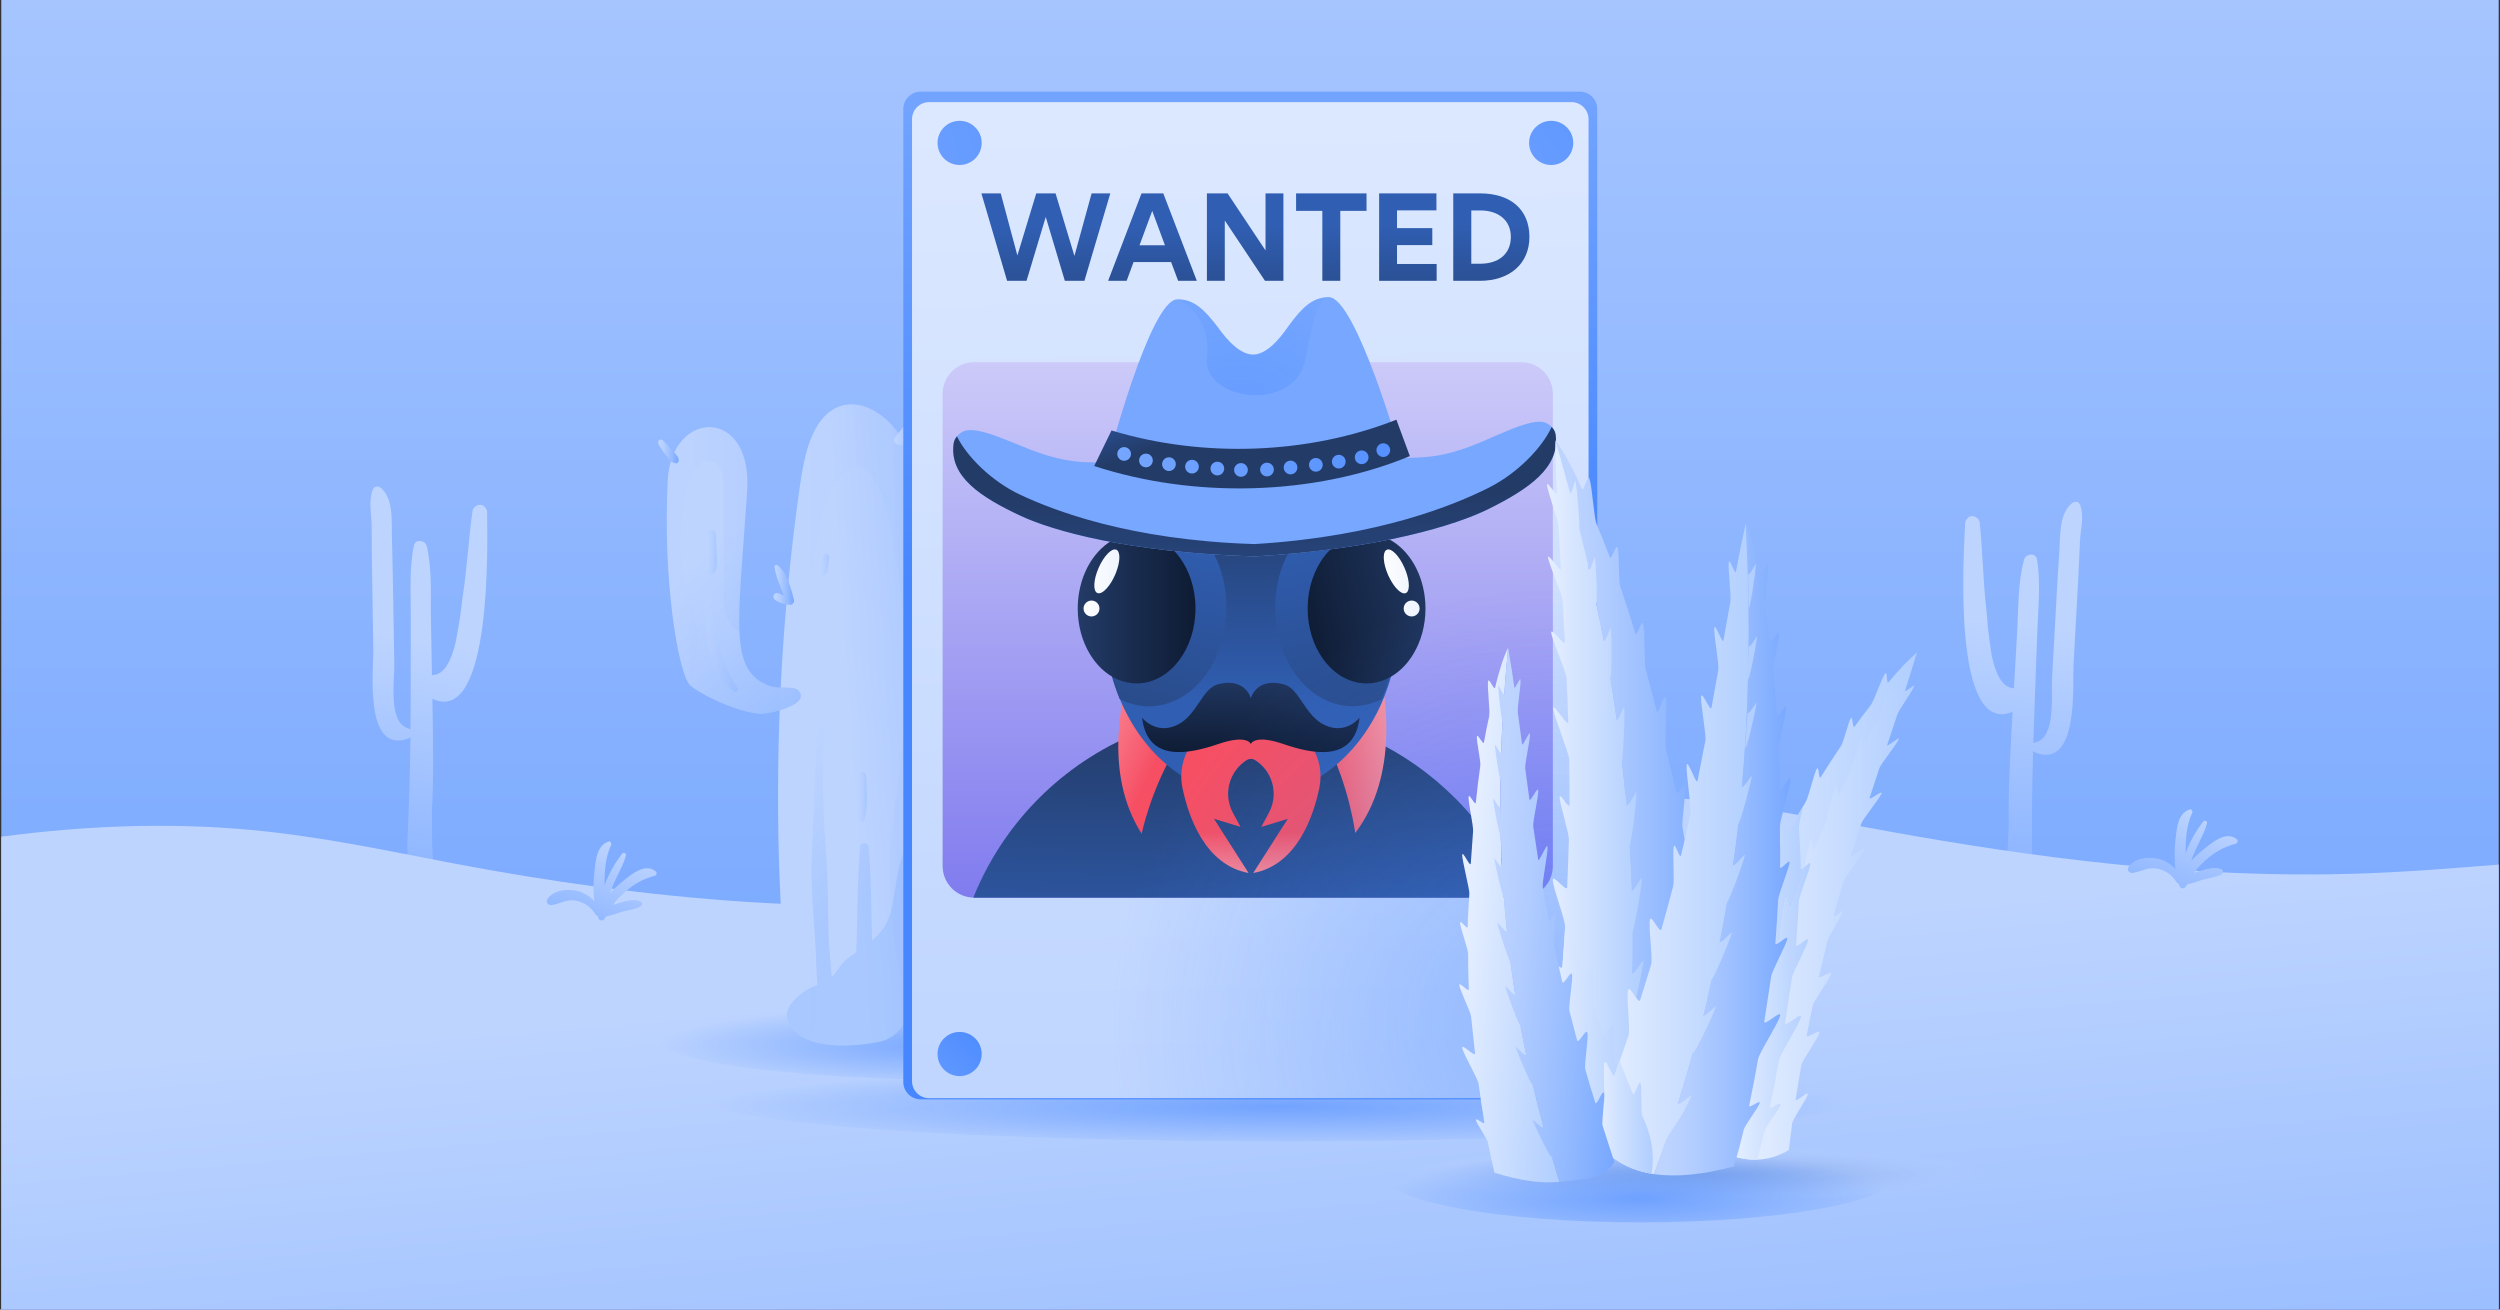 <svg enable-background="new 0 0 945 495" viewBox="0 0 945 495" xmlns="http://www.w3.org/2000/svg" xmlns:xlink="http://www.w3.org/1999/xlink"><rect x="0" y="0" width="945" height="495" fill="#333333" stroke="none"/><linearGradient id="lg1"><stop offset="0" stop-color="#bdd4ff"/><stop offset="1" stop-color="#77a7ff"/></linearGradient><linearGradient id="SVGID_1_" gradientUnits="userSpaceOnUse" x1="472.5" x2="472.5" xlink:href="#lg1" y1="-199.381" y2="401.919"/><linearGradient id="SVGID_00000116200209526568872590000001692000182366128515_" gradientUnits="userSpaceOnUse" x1="762.822" x2="749.269" xlink:href="#lg1" y1="235.413" y2="367.554"/><linearGradient id="SVGID_00000070096698787204687840000007836179616910603445_" gradientUnits="userSpaceOnUse" x1="156.653" x2="136.324" xlink:href="#lg1" y1="241.292" y2="368.351"/><linearGradient id="SVGID_00000151535812262992225520000006646097421936400520_" gradientUnits="userSpaceOnUse" x1="468.378" x2="499.495" xlink:href="#lg1" y1="363.426" y2="721.887"/><linearGradient id="lg2"><stop offset="0" stop-color="#4687ff"/><stop offset="1" stop-color="#4687ff" stop-opacity="0"/></linearGradient><radialGradient id="XMLID_00000091719613126185646440000005152850332127116422_" cx="116.259" cy="33686.848" gradientTransform="matrix(.622 0 0 .08 295.381 -2299.728)" gradientUnits="userSpaceOnUse" r="191.177" xlink:href="#lg2"/><linearGradient id="lg3"><stop offset=".091" stop-color="#bdd4ff"/><stop offset=".311" stop-color="#b1ccff"/><stop offset=".705" stop-color="#92b9ff"/><stop offset="1" stop-color="#77a7ff"/></linearGradient><linearGradient id="SVGID_00000039841444472163968280000003491384415953024185_" gradientUnits="userSpaceOnUse" x1="311.067" x2="413.244" xlink:href="#lg3" y1="274.683" y2="268.019"/><linearGradient id="SVGID_00000127026776519896987440000013640406756347638697_" gradientUnits="userSpaceOnUse" x1="345.423" x2="398.795" xlink:href="#lg3" y1="228.578" y2="228.578"/><linearGradient id="SVGID_00000038407189285670457000000010998798515333869455_" gradientUnits="userSpaceOnUse" x1="258.652" x2="343.06" xlink:href="#lg3" y1="199.294" y2="305.026"/><linearGradient id="SVGID_00000183927493958394439950000004000161837005213336_" gradientUnits="userSpaceOnUse" x1="294.104" x2="348.274" xlink:href="#lg3" y1="272.942" y2="272.942"/><linearGradient id="SVGID_00000000939262663298136440000001888850535742638992_" gradientUnits="userSpaceOnUse" x1="347.781" x2="398.795" xlink:href="#lg3" y1="223.727" y2="223.727"/><linearGradient id="SVGID_00000171713098172505544920000001984630120132439959_" gradientUnits="userSpaceOnUse" x1="252.045" x2="282.527" xlink:href="#lg3" y1="209.891" y2="209.891"/><linearGradient id="SVGID_00000125576760821150815370000007455270040784735677_" gradientUnits="userSpaceOnUse" x1="392.626" x2="407.368" xlink:href="#lg3" y1="201.051" y2="201.051"/><linearGradient id="SVGID_00000036213100657518703030000001552790052948762285_" gradientUnits="userSpaceOnUse" x1="248.748" x2="256.56" xlink:href="#lg3" y1="170.651" y2="170.651"/><linearGradient id="SVGID_00000026881456701039393240000005681412155564694152_" gradientUnits="userSpaceOnUse" x1="292.339" x2="300.164" xlink:href="#lg3" y1="221.069" y2="221.069"/><linearGradient id="SVGID_00000030458961632785322000000012374046249093919901_" gradientUnits="userSpaceOnUse" x1="337.925" x2="350.199" xlink:href="#lg3" y1="164.752" y2="164.752"/><linearGradient id="SVGID_00000102528580336519679120000000768471226701253303_" gradientUnits="userSpaceOnUse" x1="280.351" x2="321.223" xlink:href="#lg1" y1="295.6" y2="342.691"/><linearGradient id="SVGID_00000039844530735155607870000002100550872299815355_" gradientUnits="userSpaceOnUse" x1="266.999" x2="271.025" xlink:href="#lg3" y1="208.648" y2="208.648"/><linearGradient id="SVGID_00000080886840598944491850000013335143562512245147_" gradientUnits="userSpaceOnUse" x1="266.574" x2="278.916" xlink:href="#lg3" y1="242.92" y2="242.92"/><linearGradient id="SVGID_00000120537869860476188810000008737068491705022370_" gradientUnits="userSpaceOnUse" x1="354.951" x2="362.738" xlink:href="#lg3" y1="248.069" y2="248.069"/><linearGradient id="SVGID_00000149374056411635135850000014625152733675061915_" gradientUnits="userSpaceOnUse" x1="366.331" x2="389.64" xlink:href="#lg3" y1="230.344" y2="230.344"/><linearGradient id="SVGID_00000164471941290620528460000013365194542071935899_" gradientUnits="userSpaceOnUse" x1="309.837" x2="313.491" xlink:href="#lg3" y1="213.417" y2="213.417"/><linearGradient id="SVGID_00000123417617282355860300000000490356308938014364_" gradientUnits="userSpaceOnUse" x1="323.797" x2="327.711" xlink:href="#lg3" y1="301.194" y2="301.194"/><radialGradient id="XMLID_00000067919447015109212460000008212536290576162688_" cx="490.138" cy="34293.254" gradientTransform="matrix(.849 0 0 .08 225.717 -2299.728)" gradientUnits="userSpaceOnUse" r="191.177"><stop offset="0" stop-color="#305eb2" stop-opacity=".3"/><stop offset=".102" stop-color="#3461b3" stop-opacity=".255"/><stop offset=".198" stop-color="#3f6ab8" stop-opacity=".213"/><stop offset=".291" stop-color="#5279bf" stop-opacity=".172"/><stop offset=".383" stop-color="#6d8dc9" stop-opacity=".132"/><stop offset=".474" stop-color="#8fa8d5" stop-opacity=".092"/><stop offset=".564" stop-color="#b9c9e5" stop-opacity=".053"/><stop offset=".652" stop-color="#ebeff7" stop-opacity=".015"/><stop offset=".685" stop-color="#ffffff" stop-opacity="0"/></radialGradient><radialGradient id="XMLID_00000178919657040141113380000009642633813819905704_" cx="25.084" cy="33975.781" gradientTransform="matrix(1.123 0 0 .08 455.515 -2299.728)" gradientUnits="userSpaceOnUse" r="191.177"><stop offset="0" stop-color="#4687ff"/><stop offset=".999" stop-color="#4687ff" stop-opacity="0"/></radialGradient><linearGradient id="lg4"><stop offset="0" stop-color="#77a7ff"/><stop offset="1" stop-color="#4687ff"/></linearGradient><linearGradient id="SVGID_00000115491037016932218500000000823624846859242887_" gradientUnits="userSpaceOnUse" x1="470.558" x2="472.539" xlink:href="#lg4" y1="13.832" y2="218.43"/><linearGradient id="SVGID_00000103983312614785474290000017347557583029671056_" gradientUnits="userSpaceOnUse" x1="467.986" x2="475.094" y1="-174.901" y2="443.496"><stop offset="0" stop-color="#edf3ff"/><stop offset="1" stop-color="#bdd4ff"/></linearGradient><linearGradient id="SVGID_00000149366652036671821050000010234084461041113238_" gradientUnits="userSpaceOnUse" x1="471.644" x2="471.644" y1="89.994" y2="343.897"><stop offset="0" stop-color="#dddcfb"/><stop offset="1" stop-color="#7f7aee"/></linearGradient><linearGradient id="lg5"><stop offset="0" stop-color="#305eb2"/><stop offset="1" stop-color="#233b67"/></linearGradient><linearGradient id="SVGID_00000145055328152527530720000015230408611683397794_" gradientUnits="userSpaceOnUse" x1="395.402" x2="395.764" xlink:href="#lg5" y1="85.826" y2="141.534"/><linearGradient id="SVGID_00000171686838781598277780000005900703962039733919_" gradientUnits="userSpaceOnUse" x1="435.495" x2="435.857" xlink:href="#lg5" y1="85.566" y2="141.274"/><linearGradient id="SVGID_00000041289593942477340060000001841217888375012025_" gradientUnits="userSpaceOnUse" x1="470.641" x2="471.003" xlink:href="#lg5" y1="85.338" y2="141.046"/><linearGradient id="SVGID_00000166655451666515896560000001661826484708607128_" gradientUnits="userSpaceOnUse" x1="503.297" x2="503.659" xlink:href="#lg5" y1="85.126" y2="140.833"/><linearGradient id="SVGID_00000124881143597533550690000003222747791535684485_" gradientUnits="userSpaceOnUse" x1="532.11" x2="532.471" xlink:href="#lg5" y1="84.939" y2="140.647"/><linearGradient id="SVGID_00000011028759913629612480000008787400887664994988_" gradientUnits="userSpaceOnUse" x1="563.633" x2="563.995" xlink:href="#lg5" y1="84.734" y2="140.442"/><linearGradient id="SVGID_00000120554273844810833180000003059732048696835472_" gradientUnits="userSpaceOnUse" x1="470.841" x2="472.618" xlink:href="#lg5" y1="368.454" y2="270.718"/><linearGradient id="lg6"><stop offset="0" stop-color="#ffe4e8"/><stop offset="1" stop-color="#f64f64"/></linearGradient><linearGradient id="XMLID_00000054228460699925933770000006298076002898879901_" gradientUnits="userSpaceOnUse" x1="372.353" x2="437.214" xlink:href="#lg6" y1="256.107" y2="286.761"/><linearGradient id="XMLID_00000148618936135537579250000004994371732909218983_" gradientUnits="userSpaceOnUse" x1="564.231" x2="496.26" xlink:href="#lg6" y1="274.197" y2="287.08"/><linearGradient id="SVGID_00000034069933472446908360000011070149024244127393_" gradientUnits="userSpaceOnUse" x1="473.252" x2="472.808" xlink:href="#lg5" y1="263.986" y2="180.467"/><linearGradient id="XMLID_00000111179897045146852800000010531577732211003574_" gradientUnits="userSpaceOnUse" x1="497.18" x2="529.166" xlink:href="#lg5" y1="196.644" y2="334.806"/><linearGradient id="lg7"><stop offset="0" stop-color="#ffffff"/><stop offset="1" stop-color="#edf3ff"/></linearGradient><linearGradient id="SVGID_00000150812507491749248040000016623644797646087808_" gradientUnits="userSpaceOnUse" x1="520.773" x2="537.469" xlink:href="#lg7" y1="224.548" y2="224.548"/><linearGradient id="lg8"><stop offset="0" stop-color="#233b67"/><stop offset="1" stop-color="#0e1b33"/></linearGradient><linearGradient id="XMLID_00000137845330937282516820000002685983548475697547_" gradientUnits="userSpaceOnUse" x1="546.515" x2="491.428" xlink:href="#lg8" y1="223.014" y2="235.897"/><linearGradient id="XMLID_00000078765628470091785630000008634731134907540659_" gradientUnits="userSpaceOnUse" x1="448.407" x2="415.532" xlink:href="#lg5" y1="200.142" y2="328.086"/><linearGradient id="SVGID_00000125602711057372962440000015650295812957516219_" gradientUnits="userSpaceOnUse" x1="407.934" x2="426.21" xlink:href="#lg7" y1="224.548" y2="224.548"/><linearGradient id="XMLID_00000016077801693117138490000003766615137720065937_" gradientUnits="userSpaceOnUse" x1="407.368" x2="451.891" xlink:href="#lg8" y1="230.018" y2="230.018"/><linearGradient id="SVGID_00000139262463487858191310000001754223717992179122_" gradientUnits="userSpaceOnUse" x1="474.251" x2="474.251" xlink:href="#lg4" y1="251.69" y2="327.09"/><linearGradient id="SVGID_00000055684925478373276070000013674836470418478725_" gradientUnits="userSpaceOnUse" x1="475.353" x2="474.413" xlink:href="#lg5" y1="289.64" y2="186.284"/><linearGradient id="SVGID_00000120550927547005723560000013662094143500853392_" gradientTransform="matrix(.925 -.381 .381 .925 281.973 138.682)" gradientUnits="userSpaceOnUse" x1="164.595" x2="163.89" xlink:href="#lg5" y1="63.25" y2="87.915"/><linearGradient id="SVGID_00000039819141934749251110000007945050507346190496_" gradientUnits="userSpaceOnUse" x1="417.035" x2="548.977" xlink:href="#lg4" y1="175.173" y2="115.199"/><linearGradient id="SVGID_00000077316534691078574610000008293675302820825499_" gradientUnits="userSpaceOnUse" x1="419.379" x2="551.322" xlink:href="#lg4" y1="180.331" y2="120.357"/><linearGradient id="SVGID_00000124131893394450062110000007690540516780275617_" gradientUnits="userSpaceOnUse" x1="421.389" x2="553.332" xlink:href="#lg4" y1="184.752" y2="124.778"/><linearGradient id="SVGID_00000048490295298175987230000001732027543362724745_" gradientUnits="userSpaceOnUse" x1="423.237" x2="555.179" xlink:href="#lg4" y1="188.818" y2="128.844"/><linearGradient id="SVGID_00000034074899795278189580000008641675151694436021_" gradientUnits="userSpaceOnUse" x1="425.152" x2="557.094" xlink:href="#lg4" y1="193.03" y2="133.056"/><linearGradient id="SVGID_00000168095299153095028000000018343436136912023475_" gradientUnits="userSpaceOnUse" x1="426.876" x2="558.819" xlink:href="#lg4" y1="196.824" y2="136.85"/><linearGradient id="SVGID_00000126283476921107507980000005976843757492815549_" gradientUnits="userSpaceOnUse" x1="433.27" x2="565.212" xlink:href="#lg4" y1="210.889" y2="150.916"/><linearGradient id="SVGID_00000155863254414404861450000005049098481325956227_" gradientUnits="userSpaceOnUse" x1="432.89" x2="564.833" xlink:href="#lg4" y1="210.055" y2="150.081"/><linearGradient id="SVGID_00000123417341331583753710000005758356351489216180_" gradientUnits="userSpaceOnUse" x1="432.027" x2="563.969" xlink:href="#lg4" y1="208.155" y2="148.181"/><linearGradient id="SVGID_00000161605762836440266120000006019615585711680416_" gradientUnits="userSpaceOnUse" x1="430.998" x2="562.94" xlink:href="#lg4" y1="205.891" y2="145.917"/><linearGradient id="SVGID_00000092424895090405995510000008070271750486893995_" gradientUnits="userSpaceOnUse" x1="429.738" x2="561.68" xlink:href="#lg4" y1="203.12" y2="143.146"/><linearGradient id="SVGID_00000139253336637607779260000013725897726637275279_" gradientUnits="userSpaceOnUse" x1="428.505" x2="560.447" xlink:href="#lg4" y1="200.407" y2="140.433"/><linearGradient id="SVGID_00000047781876944875824850000018419067863153748414_" gradientUnits="userSpaceOnUse" x1="472.845" x2="472.845" xlink:href="#lg6" y1="355.434" y2="314.563"/><linearGradient id="SVGID_00000170985955900625162760000009242278136953757601_" gradientUnits="userSpaceOnUse" x1="473.06" x2="472.616" xlink:href="#lg8" y1="252.661" y2="285.536"/><linearGradient id="SVGID_00000037686722772086983490000012650597096116468661_" gradientUnits="userSpaceOnUse" x1="528.336" x2="677.604" xlink:href="#lg4" y1="96.487" y2="-12.799"/><linearGradient id="SVGID_00000090256038341071945970000001709280488568794047_" gradientUnits="userSpaceOnUse" x1="303.832" x2="478.423" xlink:href="#lg4" y1="72.007" y2="18.697"/><linearGradient id="SVGID_00000123417638789404658540000002836931976639620024_" gradientUnits="userSpaceOnUse" x1="337.883" x2="375.867" xlink:href="#lg4" y1="425.016" y2="384.367"/><radialGradient id="XMLID_00000001661517058499393900000010329138730331229110_" cx="461.828" cy="32962.98" gradientTransform="matrix(.507 0 0 .094 385.82 -2645.544)" gradientUnits="userSpaceOnUse" r="191.177" xlink:href="#lg2"/><linearGradient id="SVGID_00000134947074107916637190000012740641988466422453_" gradientUnits="userSpaceOnUse" x1="233.561" x2="216.136" xlink:href="#lg1" y1="319.467" y2="364.654"/><linearGradient id="SVGID_00000178163958103816879210000010032805156291648951_" gradientUnits="userSpaceOnUse" x1="831.203" x2="813.778" xlink:href="#lg1" y1="307.32" y2="352.506"/><radialGradient id="SVGID_00000160879927198813629250000007722122346995659413_" cx="469.526" cy="166.388" gradientUnits="userSpaceOnUse" r="71.439" xlink:href="#lg2"/><radialGradient id="SVGID_00000136375235944059647090000017272425607022843020_" cx="587.483" cy="387.673" gradientTransform="matrix(1.025 0 0 1 -12.417 0)" gradientUnits="userSpaceOnUse" r="165.479" xlink:href="#lg2"/><linearGradient id="lg9"><stop offset="0" stop-color="#e9f1ff"/><stop offset="1" stop-color="#b0ceff"/></linearGradient><linearGradient id="SVGID_00000113319401915422541680000011179958258911446668_" gradientUnits="userSpaceOnUse" x1="633.226" x2="724.855" xlink:href="#lg9" y1="341.512" y2="341.512"/><linearGradient id="SVGID_00000041281057071842397320000012910652352562456731_" gradientUnits="userSpaceOnUse" x1="642.599" x2="683.811" xlink:href="#lg9" y1="370.666" y2="370.666"/><linearGradient id="SVGID_00000175314856435412095870000001025863055976662941_" gradientUnits="userSpaceOnUse" x1="653.482" x2="724.575" xlink:href="#lg9" y1="342.449" y2="342.449"/><linearGradient id="SVGID_00000145059712066836775260000008732551235485985938_" gradientUnits="userSpaceOnUse" x1="653.482" x2="684.287" xlink:href="#lg9" y1="382.29" y2="382.29"/><linearGradient id="SVGID_00000026859978105619577550000006726272261901092773_" gradientUnits="userSpaceOnUse" x1="587.874" x2="647.719" xlink:href="#lg3" y1="299.839" y2="299.839"/><linearGradient id="SVGID_00000104664443114709035820000018117599505511626625_" gradientUnits="userSpaceOnUse" x1="582.325" x2="621.28" xlink:href="#lg9" y1="299.917" y2="299.917"/><linearGradient id="SVGID_00000064326726223134409680000015439633150567200145_" gradientUnits="userSpaceOnUse" x1="583.285" x2="617.754" xlink:href="#lg9" y1="388.578" y2="388.578"/><linearGradient id="SVGID_00000054234132666629238180000012959100094098750111_" gradientUnits="userSpaceOnUse" x1="625.28" x2="676.844" xlink:href="#lg3" y1="321.114" y2="321.114"/><linearGradient id="SVGID_00000050643575808499654110000016721071119849571237_" gradientUnits="userSpaceOnUse" x1="601.89" x2="664.254" xlink:href="#lg9" y1="320.864" y2="320.864"/><linearGradient id="SVGID_00000127755213218255046430000017954293039406002563_" gradientUnits="userSpaceOnUse" x1="601.89" x2="624.748" xlink:href="#lg9" y1="422.327" y2="422.327"/><linearGradient id="SVGID_00000050621672623552386390000012928188140463933319_" gradientTransform="matrix(.996 .092 -.092 .996 -33.885 -58.158)" gradientUnits="userSpaceOnUse" x1="619.159" x2="667.086" xlink:href="#lg9" y1="346.302" y2="346.302"/><linearGradient id="SVGID_00000174592560631604731610000009085473323377820327_" gradientTransform="matrix(.996 .092 -.092 .996 -33.885 -58.158)" gradientUnits="userSpaceOnUse" x1="626.854" x2="687.091" xlink:href="#lg3" y1="345.919" y2="345.919"/><path d="M.48 0H944.51V495H.48Z" fill="url(#SVGID_1_)"/><path d="M742.85 197.63c.04-.72.35-1.24.78-1.56 1.07-1.87 4.47-.86 4.71 1.47 1.13 10.76 1.19 21.58 2.46 32.35.21 1.74.38 4.62.68 7.93.41 3.24.85 6.48 1.34 9.71 1.35 6.64 3.76 12.47 8.45 12.62.37-6.83.75-13.65 1.17-20.47.56-9.19.22-19.3 2.69-28.21.61-2.19 4.37-2.67 4.82-.1 1.54 8.69.47 18 .18 26.78-.32 9.63-.69 19.26-1.07 28.89-.18 4.65-.34 9.3-.48 13.94.21-.17.47-.31.81-.39 7.82-1.63 5.94-17.95 6.27-23.92l1.37-24.75c.43-7.79.86-15.59 1.39-23.37.41-5.94-.16-14.26 4.77-18.34 1.09-.9 2.66-.67 3.16.77 1.51 4.38.13 8.85-.12 13.41-.27 5-.42 10-.69 15-.56 10.54-1.15 21.08-1.73 31.62-.43 7.89 2.09 39.75-14.35 33.5-.39-.15-.71-.42-.96-.75-.37 13.83-.52 27.65-.34 41.51.01.58-.09 1.08-.25 1.53.15 4.16.07 8.32.07 12.12 0 .29-.05.56-.13.82-.01.09-.01.18-.02.27-.23 2.21-1.48 3.68-3.76 3.91-1.03.11-2.05.21-3.08.32-2.72.28-4.09-2.53-3.79-4.77 1.28-9.27 1.75-18.53 2.1-27.8-.22-14.2.68-28.46 1.46-42.61C737.63 278.76 742.33 208.12 742.85 197.63z" fill="url(#SVGID_00000116200209526568872590000001692000182366128515_)"/><path d="M184.11 193.45c-.01-.72-.3-1.25-.72-1.59-1-1.91-4.43-1.04-4.77 1.29-1.54 10.7-2.02 21.52-3.71 32.23-.27 1.73-.55 4.61-.99 7.9-.54 3.22-1.1 6.44-1.71 9.65-1.6 6.59-4.24 12.32-8.93 12.28-.11-6.83-.23-13.67-.38-20.5-.2-9.21.52-19.29-1.6-28.29-.52-2.21-4.26-2.83-4.81-.28-1.87 8.62-1.17 17.96-1.21 26.75-.05 9.64-.05 19.27-.04 28.91.01 4.65-.02 9.3-.06 13.95-.21-.18-.45-.33-.79-.42-7.75-1.93-5.24-18.17-5.34-24.14l-.42-24.78c-.13-7.8-.26-15.61-.49-23.41-.18-5.95.71-14.24-4.06-18.51-1.06-.95-2.64-.78-3.19.64-1.67 4.32-.47 8.84-.4 13.41.07 5.01.03 10.01.11 15.02.15 10.55.34 21.11.51 31.66.13 7.9-3.62 39.64 13.05 34.03.39-.13.72-.39.99-.71-.16 13.84-.54 27.64-1.26 41.49-.03.57.05 1.08.19 1.54-.31 4.15-.39 8.31-.54 12.11-.01.29.03.56.1.83 0 .09 0 .18.01.27.14 2.21 1.33 3.73 3.61 4.06 1.02.15 2.04.29 3.06.44 2.7.39 4.19-2.37 3.97-4.62-.93-9.32-1.04-18.58-1.03-27.86.77-14.18.41-28.47.18-42.63C186.2 274.72 184.23 203.95 184.11 193.45z" fill="url(#SVGID_00000070096698787204687840000007836179616910603445_)"/><path d="M944.52 326.81V495H.48V316.26c30.85-4.06 62.47-5.49 94.4-2.54 26.8 2.48 51.69 7.94 76.92 12.72 70.35 13.32 149.94 21.5 222.85 11.32 73.43-10.25 135.74-38.39 212.6-37.54 37.14.41 71.9 7.73 106.35 13.99 56 10.16 115.76 17.88 176.01 16.08C908.07 329.73 926.3 328.29 944.52 326.81z" fill="url(#SVGID_00000151535812262992225520000006646097421936400520_)"/><ellipse cx="367.74" cy="393.02" fill="url(#XMLID_00000091719613126185646440000005152850332127116422_)" opacity=".6" rx="118.99" ry="15.28"/><path d="M302.3 184.17c1.48-10.41 3.67-21.83 10.45-27.8 9.55-8.41 23.55-.69 29.53 12.07 5.99 12.76 6.13 28.53 5.95 43.44-.67 54.93-.5 114.3-4.99 169.38-.51 6.21-4.94 11.35-10.88 12.52-12.62 2.48-30.37 2.81-34.74-8.28-2.24-5.68-.97-18.66-1.39-24.89-.78-11.68-1.42-23.37-1.77-35.09C293.08 278.23 295.7 230.74 302.3 184.17z" fill="url(#SVGID_00000039841444472163968280000003491384415953024185_)"/><path d="M390.27 200.55c7.21 4.79 9.62 13.17 8.08 20.39-1.53 7.22-6.35 13.54-11.36 19.49-6.47 7.67-20.95 23.39-35.41 19.2-9.83-2.85-5.52-4.97-3.13-11.16 4.14-10.72 12.94-25.21 16.08-36.19C367.31 202.59 375.36 190.65 390.27 200.55z" fill="url(#SVGID_00000127026776519896987440000013640406756347638697_)"/><path d="M282.42 185.66c2.13-32.14-28.6-30.9-29.99-4.28-1.96 37.72 3.87 72.19 8.15 77.34 2.12 2.56 16.54 10.22 26.51 11.12 3.42.31 20.01-3.55 14.57-9-1.54-1.54-7.99-.61-10.23-1.38C275.15 253.83 279.04 236.59 282.42 185.66z" fill="url(#SVGID_00000038407189285670457000000010998798515333869455_)"/><path d="M312.75 156.38c-6.78 5.97-8.97 17.38-10.45 27.8-6.6 46.56-9.22 94.06-7.84 141.35.34 11.72.98 23.41 1.77 35.09.42 6.23-.85 19.21 1.39 24.89 1.42 3.61 4.27 6 7.89 7.51.39-.52.76-1.07 1.08-1.67 2.51-4.81 2.24-10.53 1.9-15.94-1.08-17.52-2.17-35.06-4.01-52.52-1.82-17.24-4.39-34.46-4.4-51.79-.02-24.61 5.11-48.9 10.21-72.97 1.57-7.39 3.53-15.43 9.54-20.01 1.25-.95 2.73-1.74 4.3-1.72 2.79.04 4.89 2.52 6.3 4.93 3.75 6.43 5.46 13.82 6.84 21.13 5.28 28 6.38 56.79 3.24 85.11-1.26 11.39-3.2 22.72-3.95 34.16-1.27 19.64 1.04 39.5 6.78 58.32 4.39-54.74 4.23-113.64 4.9-168.17.18-14.91.04-30.68-5.95-43.44C336.3 155.68 322.3 147.97 312.75 156.38z" fill="url(#SVGID_00000183927493958394439950000004000161837005213336_)" opacity=".07"/><path d="M390.27 200.55c-14.91-9.9-22.96 2.05-25.73 11.73-3.14 10.98-11.95 25.48-16.08 36.19-.21.55-.44 1.06-.67 1.55.36.14.7.27 1 .34.99.24 2.05.41 3 .06 1.01-.37 1.73-1.27 2.37-2.14 3.77-5.1 6.99-10.61 9.57-16.41 4.12-9.24 7.42-20.12 16.44-24.69 2.62-1.33 5.91-1.94 8.41-.41 2.92 1.79 3.62 5.75 3.29 9.16-1.04 10.65-9.08 19.93-10.13 30.34 2.08-2.14 3.86-4.18 5.27-5.85 5.02-5.94 9.83-12.26 11.36-19.49C399.89 213.71 397.48 205.34 390.27 200.55z" fill="url(#SVGID_00000000939262663298136440000001888850535742638992_)" opacity=".1"/><path d="M263.22 250.69c2.07-11.61-2.9-23.17-4.91-34.79-2.02-11.71-.98-23.94 2.99-35.15 1.1-3.11 3.17-6.65 6.47-6.57 2.14.05 3.95 1.79 4.77 3.77.81 1.98.84 4.19.85 6.34.06 13.31.12 26.61.17 39.92.02 5.28.61 11.57 5.24 14.12.23.13.48.24.73.33-.5-11.37 1.26-28.17 2.91-52.99 2.13-32.14-28.6-30.9-29.99-4.28-1.92 36.87 3.61 70.62 7.86 76.93C261.79 256.06 262.74 253.37 263.22 250.69z" fill="url(#SVGID_00000171713098172505544920000001984630120132439959_)" opacity=".1"/><path d="M406 197.6c-2.77.65-5.45 2.12-8.03 3.65.71-1.21 1.42-2.42 2.13-3.63.95-1.62-1.39-2.87-2.46-1.44-1.55 2.09-3.04 4.24-3.9 6.7-.31.53-.62 1.06-.92 1.59-.73 1.25.7 2.56 1.92 1.92 4.02-2.13 8.94-3.86 12.3-6.99C407.86 198.63 407 197.37 406 197.6z" fill="url(#SVGID_00000125576760821150815370000007455270040784735677_)"/><path d="M254.11 170.28c-1.17-1.28-2.29-2.65-3.56-3.83-.91-.85-2.22.21-1.68 1.3.8 1.62 1.93 3.11 3.04 4.54.91 1.17 1.99 2.88 3.63 2.87.58 0 .97-.46 1.01-1.01C256.68 172.61 255.06 171.31 254.11 170.28z" fill="url(#SVGID_00000036213100657518703030000001552790052948762285_)"/><path d="M294.01 213.7c-.42-.35-1.27-.15-1.21.51.34 3.67 2.18 7.32 3.53 10.9-.64-.2-1.27-.47-1.93-.8-1.66-.83-2.88 1.44-1.4 2.48 1.7 1.19 3.57 1.67 5.63 1.82 1.02.07 1.72-1.05 1.48-1.95C298.99 222.41 297.55 216.61 294.01 213.7z" fill="url(#SVGID_00000026881456701039393240000005681412155564694152_)"/><path d="M349.61 164.61c-1.57-.33-3.12 0-4.68.18-.91.11-1.8.13-2.69.11.33-.69.65-1.38.98-2.07.51-1.07-.89-2.42-1.77-1.37-1.13 1.34-2.26 2.65-3.29 4.08-.61.84 0 2.25 1 2.45 3.43.68 8.57.86 10.92-2.24C350.38 165.37 350.07 164.71 349.61 164.61z" fill="url(#SVGID_00000030458961632785322000000012374046249093919901_)"/><path d="M346.67 310.69c-.77-1.27-1.13-.4-2.04-.4-1.78.01-1.18 6.58-1.31 7.48-.27 1.99-1.11 3.12-1.84 4.91-2.28 5.55-2.76 12.26-3.91 18.14-.43 2.19-.86 4.4-1.7 6.46-1.32 3.24-3.56 5.93-6.19 8.26-.08-2.17-.16-4.32-.2-6.43-.2-9.64-.28-19.32-1.14-28.93-.18-2.07-3.04-2.07-3.22 0-.86 9.61-.94 19.29-1.14 28.93-.07 3.56-.25 7.24-.33 10.93-.05.03-.09.06-.14.09-1.4.9-2.83 1.77-4.02 2.92-1.93 1.85-3.2 4.35-5.07 6.23-.42-5.18-1.01-10.36-1.19-15.35-.37-10.23-.05-20.59-.92-30.79-1.78-20.67-1.41-40.87-.2-61.59.09-1.51-2.26-1.5-2.34 0-1.15 21-2.16 42.13-2.93 63.13-.38 10.22.57 20.6 1.26 30.79.37 5.43.43 11.21.86 16.9-.98.36-1.97.72-2.9 1.19-3.83 1.93-10.21 7.37-8.41 11.94 4.37 11.08 22.12 10.76 34.74 8.28 5.94-1.17 10.38-6.31 10.88-12.52 1.06-13.01 1.84-26.04 2.45-39.08.44-9.63.35-19.26.98-28.84C346.71 312.65 347.06 311.35 346.67 310.69z" fill="url(#SVGID_00000102528580336519679120000000768471226701253303_)" opacity=".28"/><path d="M270.9 209.16c-.1-2.42-.2-4.83-.3-7.25-.08-2.04-3.09-2.05-3.17 0-.1 2.42-.2 4.83-.3 7.25-.09 2.22-.37 4.5.35 6.64.51 1.5 2.55 1.51 3.06 0C271.27 213.66 270.99 211.38 270.9 209.16z" fill="url(#SVGID_00000039844530735155607870000002100550872299815355_)" opacity=".28"/><path d="M278.76 259.98c-7.46-10.52-8.38-21.47-8.72-34.1-.06-2.17-3.3-2.17-3.37 0-.4 11.97-.06 27.69 10.65 35.53C278.16 262.03 279.35 260.82 278.76 259.98z" fill="url(#SVGID_00000080886840598944491850000013335143562512245147_)" opacity=".28"/><path d="M362.34 247.07c-.71-.79-1.85-.79-2.85-.84-.98-.05-1.98.12-2.96.21-2.1.2-2.11 3.07 0 3.27.98.09 1.98.26 2.96.21 1-.05 2.14-.05 2.85-.84C362.87 248.47 362.87 247.67 362.34 247.07z" fill="url(#SVGID_00000120537869860476188810000008737068491705022370_)" opacity=".28"/><path d="M389.53 216.42c-.1-.8-1.06-1.16-1.55-.42-3.2 4.85-4.62 10.47-8.32 15.12-3.69 4.63-8.61 7.57-12.89 11.53-1.1 1.02.06 2.72 1.4 2.41C378.58 242.65 390.96 227.38 389.53 216.42z" fill="url(#SVGID_00000149374056411635135850000014625152733675061915_)" opacity=".28"/><path d="M310.98 210.21l-.71 3.29c-.22 1.02-.68 2.13-.27 3.14.32.81 1.39 1.31 2.08.55.77-.85.76-1.84.92-2.94.16-1.12.32-2.24.48-3.35C313.7 209.29 311.34 208.54 310.98 210.21z" fill="url(#SVGID_00000164471941290620528460000013365194542071935899_)" opacity=".28"/><path d="M327.37 293.27c-.12-2.07-3.1-2.08-3.22 0-.34 5.71-.77 11.01.58 16.63.24 1.02 1.83 1.02 2.07 0C328.13 304.28 327.71 298.99 327.37 293.27z" fill="url(#SVGID_00000123417617282355860300000000490356308938014364_)" opacity=".28"/><ellipse cx="641.83" cy="441.5" fill="url(#XMLID_00000067919447015109212460000008212536290576162688_)" opacity=".9" rx="162.31" ry="15.28"/><ellipse cx="483.68" cy="416.12" fill="url(#XMLID_00000178919657040141113380000009642633813819905704_)" opacity=".6" rx="214.67" ry="15.28"/><path d="M603.76 41.18v367.84c0 3.61-2.97 6.54-6.63 6.54H348.09c-3.66 0-6.64-2.93-6.64-6.54V41.18c0-3.61 2.98-6.54 6.64-6.54h249.03C600.79 34.64 603.76 37.57 603.76 41.18z" fill="url(#SVGID_00000115491037016932218500000000823624846859242887_)"/><path d="M600.47 45.07v363.59c0 3.57-2.89 6.47-6.47 6.47H351.21c-3.57 0-6.47-2.89-6.47-6.47V45.07c0-3.57 2.9-6.47 6.47-6.47H594C597.57 38.6 600.47 41.5 600.47 45.07z" fill="url(#SVGID_00000103983312614785474290000017347557583029671056_)"/><path d="M575.02 339.31H368.27c-6.61 0-11.96-5.35-11.96-11.96V148.87c0-6.61 5.35-11.96 11.96-11.96h206.75c6.61 0 11.96 5.35 11.96 11.96v178.48C586.98 333.95 581.62 339.31 575.02 339.31z" fill="url(#SVGID_00000149366652036671821050000010234084461041113238_)"/><path d="M412.63 73.1l-6.5 23.64-7.13-23.64h-7.3l-7.13 23.47-6.29-23.47h-7.31l9.71 33.05h7.35l7.22-23.98h.09l7.17 23.98h7.4l9.79-33.05H412.63z" fill="url(#SVGID_00000145055328152527530720000015230408611683397794_)"/><path d="M439.72 73.1h-8.23l-12.62 33.05h7l2.62-7.09h14.19l2.66 7.09h7.06L439.72 73.1zM430.73 92.72l4.81-13 4.81 13H430.73z" fill="url(#SVGID_00000171686838781598277780000005900703962039733919_)"/><path d="M478.37 73.1v21.57L464.02 73.1h-7.81v33.05h6.76V83.35l15.19 22.79h6.97V73.1H478.37z" fill="url(#SVGID_00000041289593942477340060000001841217888375012025_)"/><path d="M489.92 73.1v6.62h9.92v26.43h6.79V79.72h9.92V73.1H489.92z" fill="url(#SVGID_00000166655451666515896560000001661826484708607128_)"/><path d="M528.07 99.78v-7.13h13.34v-6.42h-13.34v-6.71h14.9V73.1h-21.66v33.05h21.74v-6.37H528.07z" fill="url(#SVGID_00000124881143597533550690000003222747791535684485_)"/><path d="M559.46 73.1h-10.13v33.05h10c11.7 0 18.79-6.75 18.79-16.59C578.11 79.17 570.98 73.1 559.46 73.1zM559.53 99.69h-3.38V79.55h3.47c6.5 0 11.48 3.5 11.48 10C571.1 96.07 566.38 99.69 559.53 99.69z" fill="url(#SVGID_00000011028759913629612480000008787400887664994988_)"/><path d="M574.83 339.31H367.91c3.36-8.4 7.72-16.3 12.92-23.56 2.11-2.95 4.36-5.78 6.73-8.5 2.35-2.69 4.83-5.26 7.41-7.71 2.58-2.44 5.26-4.75 8.06-6.93 2.78-2.18 5.67-4.22 8.67-6.14 3.55-2.27 7.22-4.34 11.03-6.2h.01c2.22-1.09 4.47-2.09 6.76-3.03.23-.1.45-.19.68-.28.31-.12.63-.25.94-.37.55-.21 1.09-.42 1.64-.62 1.24-.46 2.49-.91 3.75-1.33h.01c.65-.21 1.29-.42 1.95-.62h.01c3.34-1.05 6.77-1.94 10.24-2.66.01 0 .01 0 .01 0 1.58-.33 3.18-.63 4.79-.89 5.81-.95 11.78-1.45 17.86-1.45 7.98 0 15.77.85 23.29 2.47h.01c1.07.23 2.14.48 3.2.74 3.15.78 6.25 1.69 9.3 2.72.12.04.23.08.34.12h.01c1.39.48 2.75.98 4.11 1.52.29.12.57.22.86.33.15.06.31.13.47.19.76.31 1.52.63 2.28.96h.01c2.92 1.26 5.77 2.64 8.55 4.14h.01c3.86 2.08 7.59 4.38 11.17 6.88 2.9 2.04 5.71 4.2 8.4 6.5 2.3 1.95 4.52 4 6.66 6.14.37.37.73.74 1.1 1.11 2.48 2.56 4.84 5.23 7.09 8.02 2.26 2.81 4.39 5.74 6.37 8.77C568.62 325.81 572.06 332.38 574.83 339.31z" fill="url(#SVGID_00000120554273844810833180000003059732048696835472_)"/><path d="M445.41 281.32c-8.76-7.43-14.46-17.83-17.59-30.06-3.46 10.54-11.19 40.63 3.73 63.88C431.55 315.14 435.13 297.71 445.41 281.32z" fill="url(#XMLID_00000054228460699925933770000006298076002898879901_)"/><path d="M501.2 280.04c9.33-6.69 15.86-16.59 19.98-28.52 2.59 10.79 7.84 41.41-8.92 63.37C512.26 314.89 510.11 297.22 501.2 280.04z" fill="url(#XMLID_00000148618936135537579250000004994371732909218983_)"/><path d="M528.63 234.79c0 25.44-11.94 47.53-29.47 58.7-5.43 3.46-11.39 5.88-17.7 7.01.01-.14.01-.28.01-.43 0-5.01-2.5-9.89-7.01-12.75-.48-.3-1.04-.47-1.61-.47s-1.13.16-1.61.47c-4.61 2.92-7.12 7.95-7.01 13.07-6.32-1.21-12.28-3.7-17.7-7.24-10.02-6.54-18.17-16.67-23.24-28.95-3.67-8.87-5.73-18.86-5.73-29.43 0-4.95.45-9.78 1.32-14.43 1.25-6.81 3.39-13.24 6.25-19.09 1.43-2.94 3.06-5.73 4.84-8.36 10.18-15 25.72-24.59 43.13-24.59C503.77 168.32 528.63 198.08 528.63 234.79z" fill="url(#SVGID_00000034069933472446908360000011070149024244127393_)"/><path d="M526.91 221.22c-.05-.28-.1-.57-.16-.86-.4-.4-.82-.85-1.22-1.37-.35-.41-.69-.87-1.03-1.36-.88-1.31-1.74-2.86-2.49-4.57-.49-1.13-.91-2.24-1.23-3.33-.97-3.16-1.19-5.96-.64-7.66.1-.31.22-.57.37-.8-.74-1.51-1.53-2.97-2.37-4.41v-.01c-.78-1.35-1.61-2.67-2.48-3.94-.19-.04-.4-.08-.61-.11-1.22-.2-2.49-.31-3.76-.31-9.72 0-18.32 6.02-23.65 15.28v.01c-2.83 4.92-4.73 10.75-5.38 17.08-.17 1.59-.26 3.22-.26 4.86 0 16.42 8.38 30.39 20 35.32 0 0 0 0 .01 0 2.91 1.24 6.03 1.91 9.27 1.91.84 0 1.66-.04 2.47-.14 3.01-.32 5.89-1.21 8.58-2.6.27-.67.55-1.34.8-2.02v-.01c.75-1.96 1.41-3.97 1.99-6.03.43-1.5.81-3.03 1.15-4.58.4-1.83.73-3.69.99-5.59.52-3.64.79-7.39.79-11.2C528.07 230.14 527.66 225.6 526.91 221.22z" fill="url(#XMLID_00000111179897045146852800000010531577732211003574_)"/><path d="M537.47 229.73c0 6.11-1.46 11.74-3.91 16.25h-12.78v-42.88C530.19 204.8 537.47 216.07 537.47 229.73z" fill="url(#SVGID_00000150812507491749248040000016623644797646087808_)"/><path d="M535.43 214.98c-3.08-6.24-8.01-10.83-13.81-12.54h-.01c-.48-.15-.98-.27-1.48-.37-.23-.05-.48-.1-.71-.14-.93-.15-1.89-.23-2.86-.23-10.44 0-19.2 9.16-21.61 21.49v.01c-.43 2.18-.65 4.46-.65 6.82 0 14.66 8.76 26.72 20 28.17.74.1 1.5.14 2.26.14.64 0 1.3-.04 1.94-.11.01 0 .01 0 .01 0s0 0 .01 0c1.33-.15 2.62-.44 3.88-.87.94-.33 1.85-.73 2.74-1.2.23-.11.45-.25.67-.38 1.83-1.06 3.53-2.43 5.04-4.05 1.28-1.35 2.43-2.89 3.43-4.57 2.86-4.76 4.55-10.7 4.55-17.14C538.82 224.49 537.58 219.33 535.43 214.98zM523.92 207.98c.1-.08.18-.14.29-.18 1.72-.76 4.72 2.3 6.69 6.83.19.46.38.91.55 1.36 1.46 3.99 1.48 7.52-.04 8.19-.99.44-2.38-.4-3.78-2.01l-.01-.01c-.24-.28-.48-.59-.71-.92-.48-.66-.95-1.41-1.38-2.23-.26-.46-.49-.93-.72-1.43-.03-.07-.06-.14-.1-.21C522.84 213.1 522.54 209.07 523.92 207.98zM530.59 230.02c0-1.67 1.35-3.01 3.01-3.01 1.67 0 3.01 1.34 3.01 3.01 0 1.65-1.34 3-3.01 3C531.94 233.02 530.59 231.68 530.59 230.02z" fill="url(#XMLID_00000137845330937282516820000002685983548475697547_)"/><path d="M463.5 226.51c-.47-6.87-2.39-13.21-5.39-18.51-5.3-9.4-13.98-15.51-23.77-15.51-1.27 0-2.52.11-3.77.31-.19.04-.4.07-.61.11-.35.52-.7 1.05-1.03 1.58-.18.26-.34.52-.49.78-.25.39-.48.77-.71 1.16-.08.12-.15.25-.23.38v.01c-.17.3-.34.59-.51.89-.26.46-.51.91-.76 1.38-.39.71-.75 1.44-1.11 2.17.17.26.3.56.4.91.02.09.04.17.06.25v.01c.56 2.36-.11 6.4-1.98 10.62-.55 1.28-1.17 2.47-1.83 3.54-.93 1.52-1.93 2.81-2.9 3.76v.01h-.01c-.11.58-.21 1.16-.3 1.75-.01.01-.01.02-.01.03v.01c-.09.54-.17 1.08-.24 1.63-.08.55-.15 1.1-.21 1.65-.04.29-.07.57-.1.86-.03.18-.04.34-.05.52-.04.31-.07.62-.09.92-.02.12-.03.25-.04.36-.04.38-.06.75-.09 1.13v.06c-.01.04-.01.07-.01.11-.04.51-.07 1.02-.09 1.53-.03.5-.04 1-.06 1.5v.15c-.01.23-.02.46-.02.68-.02.51-.02 1.02-.02 1.54 0 .01 0 .01 0 .01 0 .66 0 1.31.03 1.96v.05c.01.56.04 1.13.06 1.68 0 .14.01.29.02.43.02.35.04.7.06 1.06.01.09.01.17.02.26.01.21.03.42.04.63.04.5.08 1 .13 1.5.01.18.03.36.05.55.02.18.04.36.06.54 0 .04.01.1.01.14.01.15.03.3.05.45 0 .03.01.04.01.07.03.26.05.51.09.76.01.11.03.22.04.33.04.27.07.54.11.8.03.23.06.44.09.66 0 .02.01.04.01.06.01.03.01.05.02.07.01.07.02.14.03.2.01.06.02.13.04.19.09.62.19 1.22.31 1.83.02.09.04.18.05.28.06.31.11.62.18.93.1.45.18.89.28 1.33.06.3.12.59.19.89 0 .01.01.03.01.04.2.85.4 1.7.63 2.54.07.26.14.52.21.77 0 .01.01.03.01.03.07.26.14.53.22.78.07.26.15.51.23.77.05.18.11.37.17.55.02.06.04.12.05.18.05.17.11.33.17.5.02.09.05.18.08.26.03.09.06.18.09.27.05.18.11.35.18.53.03.07.05.14.08.21.16.45.31.9.47 1.34.17.45.33.89.49 1.33.03.08.06.16.1.24.18.48.37.97.57 1.44 0 0 0 .01.01.01.36.18.72.36 1.08.52l.01.01c2.96 1.37 6.16 2.14 9.47 2.21h.48c3.78 0 7.4-.91 10.72-2.58 10.86-5.44 18.55-18.91 18.55-34.65C463.61 228.65 463.57 227.57 463.5 226.51z" fill="url(#XMLID_00000078765628470091785630000008634731134907540659_)"/><path d="M407.93 229.92c0 6.34 1.59 12.17 4.28 16.85h13.99v-44.46C415.9 204.07 407.93 215.76 407.93 229.92z" fill="url(#SVGID_00000125602711057372962440000015650295812957516219_)"/><path d="M451.77 227.03 451.77 227.03c-1.17-14.24-10.64-25.33-22.14-25.33-.96 0-1.92.08-2.85.23-.41.07-.84.16-1.24.26-.33.07-.65.16-.96.26-8.28 2.44-14.78 10.75-16.65 21.31v.01c-.36 2.02-.55 4.11-.55 6.26 0 6.44 1.7 12.38 4.55 17.14 2.22 3.69 5.11 6.67 8.47 8.61 0 .01.01.01.01.01 1.72 1 3.56 1.74 5.49 2.15h.01c1.22.26 2.46.4 3.73.4H430c12.11-.26 21.89-12.84 21.89-28.31C451.89 229.01 451.85 228.02 451.77 227.03zM409.58 230.02c0-1.67 1.35-3.01 3.01-3.01 1.66 0 3.01 1.34 3.01 3.01 0 1.65-1.35 3-3.01 3C410.93 233.02 409.58 231.68 409.58 230.02zM415.29 214.62c1.99-4.52 4.99-7.58 6.69-6.83.11.04.2.11.29.18 1.3 1.03 1.11 4.65-.48 8.62-.1.25-.19.49-.31.75-.84 1.92-1.87 3.58-2.91 4.79v.01c-1.39 1.63-2.8 2.45-3.77 2.02C413.09 223.42 413.31 219.15 415.29 214.62z" fill="url(#XMLID_00000016077801693117138490000003766615137720065937_)"/><path d="M562.6 192.43c-11.85 5.88-40.53 15.03-88.33 17.91-47.8-1.46-76.49-9.78-88.35-15.31-15.32-7.14-27.15-14.92-25.44-27.37.29-2.11 1.91-3.68 3.53-4.51 5.37-2.74 19.57 4.96 29.33 8.21 8.68 2.88 15.46 3.85 25.34 3.28 0 0 15.97-61.35 26.35-61.5 6.21-.09 10.21 3.92 14.97 10.09 1.42 1.85 7.36 10.86 13.76 10.82 6.39-.15 12.21-9.32 13.61-11.22 4.67-6.32 8.61-10.45 14.83-10.53 10.38-.16 27.63 60.7 27.63 60.7 9.88.29 16.66-.89 25.33-4.03 9.76-3.52 23.95-11.64 29.32-9.06 1.62.79 3.25 2.3 3.54 4.41C589.73 176.71 577.91 184.83 562.6 192.43z" fill="url(#SVGID_00000139262463487858191310000001754223717992179122_)"/><path d="M586.53 161.39c-3.49 7.64-12.79 17.52-24.05 23.11-11.85 5.88-40.48 18.29-88.28 21.16-47.8-1.46-76.54-13.04-88.4-18.57-11.14-5.2-20.48-14.74-24.07-22.15-.64.76-1.11 1.67-1.25 2.72-1.71 12.45 10.12 20.22 25.44 27.37 11.85 5.53 40.55 13.85 88.35 15.31 47.8-2.87 76.48-12.03 88.33-17.91 15.31-7.6 27.13-15.72 25.41-28.12C587.86 163.15 587.29 162.17 586.53 161.39z" fill="url(#SVGID_00000055684925478373276070000013674836470418478725_)"/><path d="M527.84 158.64c-33.5 13.21-73.18 14.54-107.69 4.07l-6.54 13.44c37.43 12.25 82.8 11.39 119.31-3.74C531.86 169.55 529.97 164.44 527.84 158.64z" fill="url(#SVGID_00000120550927547005723560000013662094143500853392_)"/><path d="M427.51 171.55c.02 1.43-1.12 2.61-2.55 2.63-1.43.02-2.61-1.12-2.63-2.55-.02-1.43 1.12-2.61 2.55-2.63C426.31 168.98 427.49 170.12 427.51 171.55z" fill="url(#SVGID_00000039819141934749251110000007945050507346190496_)"/><path d="M435.76 174.02c.02 1.43-1.12 2.61-2.55 2.63-1.43.02-2.61-1.12-2.63-2.55s1.12-2.61 2.55-2.63C434.57 171.45 435.74 172.59 435.76 174.02z" fill="url(#SVGID_00000077316534691078574610000008293675302820825499_)"/><path d="M444.46 175.41c.02 1.43-1.12 2.61-2.55 2.63-1.43.02-2.61-1.12-2.63-2.55-.02-1.43 1.12-2.61 2.55-2.63C443.26 172.83 444.44 173.98 444.46 175.41z" fill="url(#SVGID_00000124131893394450062110000007690540516780275617_)"/><path d="M453.16 176.36c.02 1.43-1.12 2.61-2.55 2.63-1.43.02-2.61-1.12-2.63-2.55s1.12-2.61 2.55-2.63C451.96 173.78 453.13 174.93 453.16 176.36z" fill="url(#SVGID_00000048490295298175987230000001732027543362724745_)"/><path d="M462.75 177.08c.02 1.43-1.12 2.61-2.55 2.63-1.43.02-2.61-1.12-2.63-2.55-.02-1.43 1.12-2.61 2.55-2.63C461.55 174.51 462.73 175.65 462.75 177.08z" fill="url(#SVGID_00000034074899795278189580000008641675151694436021_)"/><path d="M471.68 177.6c.02 1.43-1.12 2.61-2.55 2.63-1.43.02-2.61-1.12-2.63-2.55-.02-1.43 1.12-2.61 2.55-2.63C470.48 175.02 471.66 176.17 471.68 177.6z" fill="url(#SVGID_00000168095299153095028000000018343436136912023475_)"/><path d="M520.3 170.19c.02 1.43 1.2 2.57 2.63 2.55 1.43-.02 2.57-1.2 2.55-2.63-.02-1.43-1.2-2.57-2.63-2.55C521.43 167.58 520.28 168.76 520.3 170.19z" fill="url(#SVGID_00000126283476921107507980000005976843757492815549_)"/><path d="M512.12 172.9c.02 1.43 1.2 2.57 2.63 2.55 1.43-.02 2.57-1.2 2.55-2.63-.02-1.43-1.2-2.57-2.63-2.55S512.1 171.47 512.12 172.9z" fill="url(#SVGID_00000155863254414404861450000005049098481325956227_)"/><path d="M503.47 174.54c.02 1.43 1.2 2.57 2.63 2.55 1.43-.02 2.57-1.2 2.55-2.63-.02-1.43-1.2-2.57-2.63-2.55C504.6 171.93 503.45 173.11 503.47 174.54z" fill="url(#SVGID_00000123417341331583753710000005758356351489216180_)"/><path d="M494.81 175.75c.02 1.43 1.2 2.57 2.63 2.55 1.43-.02 2.57-1.2 2.55-2.63-.02-1.43-1.2-2.57-2.63-2.55C495.93 173.14 494.79 174.31 494.81 175.75z" fill="url(#SVGID_00000161605762836440266120000006019615585711680416_)"/><path d="M485.24 176.75c.02 1.43 1.2 2.57 2.63 2.55 1.43-.02 2.57-1.2 2.55-2.63-.02-1.43-1.2-2.57-2.63-2.55C486.36 174.14 485.22 175.32 485.24 176.75z" fill="url(#SVGID_00000092424895090405995510000008070271750486893995_)"/><circle cx="478.92" cy="177.49" fill="url(#SVGID_00000139253336637607779260000013725897726637275279_)" r="2.59"/><path d="M499.16 293.49c0 1.44-.15 2.9-.45 4.34-2.2 10.61-8.39 29.1-25 32.17l13.07-20.48-10.02 3.05 2.88-5.33c1.16-2.14 1.75-4.45 1.81-6.74.01-.14.01-.28.01-.43 0-5.01-2.5-9.89-7.01-12.75-.48-.3-1.04-.47-1.61-.47s-1.13.16-1.61.47c-4.61 2.92-7.12 7.95-7.01 13.07.05 2.32.64 4.67 1.81 6.84l2.88 5.33-10.02-3.05L471.97 330c-16.61-3.07-22.79-21.56-25-32.17-.32-1.55-.47-3.11-.44-4.66.07-5.19 2.03-10.25 5.73-14.02 7.34-7.5 16.48-5.16 19.02-4.3.5.17 1.03.26 1.56.26s1.06-.09 1.56-.26c2.55-.86 11.69-3.19 19.03 4.3C497.2 283.01 499.17 288.19 499.16 293.49z" fill="url(#SVGID_00000047781876944875824850000018419067863153748414_)"/><path d="M501.01 274.2c-7.93-3.52-9.6-13.96-15.86-15.57-10.28-2.64-12.34 5.29-12.34 5.29s-2.06-7.93-12.34-5.29c-6.26 1.61-7.93 12.04-15.86 15.57-7.93 3.52-12.92-2.94-12.92-2.94 2.06 17.04 17.62 13.8 28.78 9.99 11.16-3.82 12.34 0 12.34 0s1.17-3.82 12.34 0c11.16 3.82 26.73 7.05 28.78-9.99C513.93 271.26 508.94 277.73 501.01 274.2z" fill="url(#SVGID_00000170985955900625162760000009242278136953757601_)"/><circle cx="586.34" cy="54.02" fill="url(#SVGID_00000037686722772086983490000012650597096116468661_)" r="8.35"/><circle cx="362.73" cy="54.02" fill="url(#SVGID_00000090256038341071945970000001709280488568794047_)" r="8.35"/><circle cx="586.34" cy="398.42" fill="#b8b5f3" r="8.35"/><circle cx="362.73" cy="398.42" fill="url(#SVGID_00000123417638789404658540000002836931976639620024_)" r="8.35"/><ellipse cx="620.01" cy="444.14" fill="url(#XMLID_00000001661517058499393900000010329138730331229110_)" opacity=".6" rx="96.95" ry="17.92"/><path d="M247.91 329.41c-4.15-3.49-9.66 1.42-12.93 4.08-1.36 1.11-2.93 2.48-4.32 4.02 1.44-4.82 4.73-9.55 5.94-14.11.26-.97-.99-1.38-1.53-.65-2.48 3.35-5.15 7.62-6.53 12.06-.06-5.37.26-10.75 2.45-15.36.3-.64-.21-1.63-1.02-1.33-4.36 1.58-4.74 6.72-5.22 10.74-.45 3.84-.58 7.89-.07 11.82-1.76-1.9-3.98-3.34-6.59-3.94-3.7-.85-9.05-.29-11.19 3.19-.74 1.21.48 2.35 1.67 2.17 3.3-.49 5.57-2.29 9.1-1.63 3.18.59 5.73 2.37 7.42 5.14.22.36.52.54.83.59.09.28.16.56.26.84.46 1.27 2.21 1.16 2.48-.1.2-.09.38-.21.5-.38.07-.09.12-.18.19-.28 2.13-.21 4.2-1.26 6.28-1.79 2.26-.58 4.44-.75 6.5-1.88.85-.47.6-1.71-.26-1.98-2.44-.78-4.75-.2-7.17.5-.93.27-1.96.56-2.96.94.05-.08.1-.17.16-.25 1.19-1.74 2.76-3.26 4.33-4.66 3.58-3.17 6.74-4.83 11.27-6.12C248.14 330.86 248.49 329.9 247.91 329.41z" fill="url(#SVGID_00000134947074107916637190000012740641988466422453_)"/><path d="M845.56 317.27c-4.15-3.49-9.66 1.42-12.93 4.08-1.36 1.11-2.93 2.48-4.32 4.02 1.44-4.82 4.73-9.55 5.94-14.11.26-.97-.99-1.38-1.53-.65-2.48 3.35-5.15 7.62-6.53 12.06-.06-5.37.26-10.75 2.45-15.36.3-.64-.21-1.63-1.02-1.33-4.36 1.58-4.74 6.72-5.22 10.74-.45 3.84-.58 7.89-.07 11.82-1.76-1.9-3.98-3.34-6.59-3.94-3.7-.85-9.05-.29-11.19 3.19-.74 1.21.48 2.35 1.67 2.17 3.3-.49 5.57-2.29 9.1-1.63 3.18.59 5.73 2.37 7.42 5.14.22.36.52.54.83.59.09.28.16.56.26.84.46 1.27 2.21 1.16 2.48-.1.2-.09.38-.21.5-.38.07-.09.12-.18.19-.28 2.13-.21 4.2-1.26 6.28-1.79 2.26-.58 4.44-.75 6.5-1.88.85-.47.6-1.71-.26-1.98-2.44-.78-4.75-.2-7.17.5-.93.27-1.96.56-2.96.94.05-.08.1-.17.16-.25 1.19-1.74 2.76-3.26 4.33-4.66 3.58-3.17 6.74-4.83 11.27-6.12C845.78 318.71 846.14 317.75 845.56 317.27z" fill="url(#SVGID_00000178163958103816879210000010032805156291648951_)"/><path d="M502.2 112.3c-3.78.98-4.85 3.89-8.84 23.82-3.99 19.93-38.98 15.51-37.15-1.1 1.84-16.61-11.18-21.88-11.18-21.88 6.21-.09 10.21 3.92 14.97 10.09 1.42 1.85 7.36 10.86 13.76 10.82 6.39-.15 12.21-9.32 13.61-11.22C492.04 116.51 495.98 112.38 502.2 112.3z" fill="url(#SVGID_00000160879927198813629250000007722122346995659413_)" opacity=".4"/><path d="M603.89 192.19c0 0-.04.02-.1.05v216.7c0 3.57-2.97 6.47-6.63 6.47h-248.8c-3.66 0-6.64-2.89-6.64-6.47V149.32h262.06v42.91C603.85 192.2 603.89 192.19 603.89 192.19z" fill="url(#SVGID_00000136375235944059647090000017272425607022843020_)" opacity=".4"/><g clip-rule="evenodd" fill-rule="evenodd"><path d="M633.23 422.58c.84-3.86 1.79-7.69 2.8-11.44.34-1.26-.78-8.25-.42-9.51.34-1.17 2.15 3.39 2.49 2.21 1.4-4.7 2.88-9.32 4.42-13.88.7-2.07-.22-13.09.48-15.14.59-1.68 2.83 5.65 3.41 3.97 1.59-4.45 3.19-8.84 4.76-13.18.64-1.79.56-10.8 1.2-12.56.53-1.51 1.96 4.34 2.6 2.88 1.82-4.08 3.66-8.11 5.6-12.09.75-1.57 1.71-10.38 2.46-11.92.53-1.06 1.31 3.81 1.85 2.71 2.07-4 3.83-6.85 6.13-11.11.78-1.45 3.13-12.73 3.94-14.18 1.04-1.87.53 6.04 1.6 4.14 1.96-3.47 3.97-6.94 6.04-10.41 1.04-1.73 3.13-10.77 4.17-12.48.87-1.4.64 4.51 1.51 3.13 2.52-4.03 5.09-7.98 7.64-11.75 1.01-1.46 2.74-9.12 3.72-10.55.7-1.01.67 4.25 1.37 3.27 2.01-2.8 4.06-5.48 6.04-8 1.43-1.79 4.25-10.46 5.54-12.14.98-1.23.39 4.45 1.31 3.33 4.17-5.06 7.92-9.01 10.97-11.36l0 0c-31.56 51.62-58.92 109.34-71.09 189.95C647.16 434.05 640.3 429.29 633.23 422.58L633.23 422.58z" fill="url(#SVGID_00000113319401915422541680000011179958258911446668_)"/><path d="M661.46 339.88c.53-3.13 1.09-6.99 1.57-7.95.53-1.06 1.31 3.81 1.85 2.71 2.07-4 3.83-6.85 6.13-11.11.78-1.45 3.13-12.73 3.94-14.18 1.04-1.87.53 6.04 1.6 4.14 1.62-2.88 3.3-5.76 4.98-8.65-.78 3.64-1.54 7.08-1.51 8.03.22 5.93.64 10.02.7 15.53.03 1.17 2.21-1.65 3.11-2.18-13.12 32.09-23.67 68.02-30.05 110.26-3.64-1.34-7.36-3.39-11.16-6.1C651.86 398.49 657.87 368.47 661.46 339.88L661.46 339.88z" fill="url(#SVGID_00000041281057071842397320000012910652352562456731_)"/><path d="M724.58 246.54c-.7 2.49-1.51 5.15-2.38 7.95-.64 2.1-1.34 4.28-2.07 6.52-.36 1.15 3.78-2.77 3.39-1.59-.59 1.82-5.71 8.78-6.32 10.69-1.23 3.69-2.52 7.5-3.83 11.44-.39 1.23 4.81-3.44 4.39-2.18-.56 1.68-6.74 9.26-7.33 10.94-1.23 3.69-2.46 7.41-3.69 11.19-.53 1.57 5.01-3.19 4.48-1.54-.56 1.65-7.16 9.71-7.69 11.42-1.26 3.92-2.55 7.97-3.8 12.03-.45 1.51 5.74-4.31 5.29-2.77-.56 1.87-7.78 11.11-8.34 12.98-1.23 4.2-2.38 8.37-3.47 12.42-.42 1.57 3.66-2.85 3.27-1.31-.42 1.62-5.29 9.21-5.68 10.86-1.09 4.45-2.16 8.93-3.19 13.4-.36 1.65 4.9-2.6 4.53-.95-.45 2.1-6.52 10.07-6.97 12.17-.76 3.66-1.51 7.36-2.21 11.05-.36 1.87 5.09-2.71 4.76-.84-.36 1.96-6.49 10.33-6.83 12.25-.76 4.28-1.45 8.56-2.1 12.84-.25 1.59 4.78-3.44 4.56-1.85-.22 1.4-5.68 9.43-5.87 10.83-.45 3.39-.9 6.8-1.29 10.21-6.91 4.14-14.18 4.67-21.8 2.1-.31-.11-.62-.22-.9-.31 3.16-21.04 7.39-40.51 12.42-58.7-.67 1.48.45-11.72 1.29-15.75.48.92 1.2 4.62 1.93 4.64 1.23-4 2.49-7.95 3.78-11.83-.34-.64 1.17-12.09 2.13-15.75.42.92.98 4.64 1.71 4.73 1.48-4.06 2.99-8.03 4.53-11.97-.08-1.2 2.27-11.58 3.41-15.02.28.81.42 3.86.95 4.36 1.57-3.72 3.19-7.39 4.81-11 .06-1.34 2.52-10.74 3.69-13.88.25.81.28 3.97.84 4.17 1.59-3.3 3.19-6.57 4.84-9.82.48-2.27 2.77-9.79 3.89-12.42.17.7.11 3.36.53 3.89 1.93-3.69 3.92-7.33 5.9-10.91.5-2.07 3.25-9.76 4.51-12.39.17.7 0 3.22.34 3.86C718.11 257.23 721.33 251.86 724.58 246.54L724.58 246.54zM660.67 384.42c-.67 4.25-1.15 18.55-.42 15.47l2.66-10.94C662.16 389.23 661.2 385.34 660.67 384.42L660.67 384.42zM654.29 412.03c-.45 4.28-.17 18.58.42 15.47l2.07-11.05C656.06 416.76 654.88 412.93 654.29 412.03L654.29 412.03z" fill="url(#SVGID_00000175314856435412095870000001025863055976662941_)"/><path d="M664.2 438.33c-3.22.11-6.49-.42-9.82-1.54-.31-.11-.62-.22-.9-.31 3.16-21.04 7.39-40.51 12.42-58.7-.67 1.48.45-11.72 1.29-15.75.48.92 1.2 4.62 1.93 4.64 1.23-4 2.49-7.95 3.78-11.83-.34-.64 1.17-12.09 2.13-15.75.42.92.98 4.64 1.71 4.73 1.48-4.06 2.99-8.03 4.53-11.97-.03-.42.25-1.93.64-3.86 1.04-.92 2.41-2.35 2.38-1.48-.08 2.1-4.23 12.14-4.31 14.27-.28 5.4-.62 10.83-1.06 16.28-.17 1.93 4.81-3.52 4.51-1.6-.36 2.27-5.74 11.95-6.07 14.21-.87 5.62-1.71 11.28-2.6 16.98-.34 2.15 6.35-4.42 5.99-2.27-.42 2.57-7.86 13.93-8.34 16.54-1.01 5.79-2.1 11.64-3.36 17.51-.31 1.45 4.31-2.38 3.97-.92-.34 1.57-5.65 8.42-6.02 9.99C666.13 431.11 665.21 434.72 664.2 438.33L664.2 438.33zM660.67 384.42c-.67 4.25-1.15 18.55-.42 15.47l2.66-10.94C662.16 389.23 661.2 385.34 660.67 384.42L660.67 384.42zM654.29 412.03c-.45 4.28-.17 18.58.42 15.47l2.07-11.05C656.06 416.76 654.88 412.93 654.29 412.03L654.29 412.03z" fill="url(#SVGID_00000145059712066836775260000008732551235485985938_)"/><path d="M643.44 422.69c.28-5.23.42-10.41.42-15.56 0-1.73 3.86-10.27 3.86-12-.03-1.62-3.92 3.58-3.95 1.99-.14-6.49-.45-12.93-.81-19.25-.17-2.85 4.84-16.62 4.65-19.44-.17-2.35-5.54 6.21-5.74 3.86-.48-6.21-.98-12.37-1.45-18.47-.2-2.46 3.02-13.96 2.83-16.42-.14-2.1-4 4.84-4.31 2.77-.9-5.85-1.88-11.64-2.94-17.37-.42-2.24 1.45-13.82 1.01-16.03-.31-1.54-2.99 4.39-3.33 2.83-1.2-5.82-2.46-10.07-3.92-16.31-.5-2.13.45-17.29-.08-19.45-.67-2.74-2.77 7.53-3.47 4.76-1.31-5.12-2.66-10.27-4.08-15.39-.7-2.57-.25-14.83-1.01-17.37-.59-2.07-2.38 5.54-2.99 3.47-1.82-6.02-3.72-11.92-5.65-17.63-.76-2.21-.31-12.59-1.06-14.72-.56-1.54-2.35 5.18-2.88 3.69-1.62-4.28-3.27-8.39-4.95-12.31-1.18-2.8-1.73-14.83-2.83-17.43-.81-1.9-2.04 5.54-2.83 3.81-3.55-7.92-6.94-14.21-10.04-18.3l0 0c22.3 76.8 37.07 159.87 24.56 266.86C621.73 432.46 632.11 428.79 643.44 422.69L643.44 422.69z" fill="url(#SVGID_00000026859978105619577550000006726272261901092773_)"/><path d="M587.87 166.41c.06 3.41.14 7.08.25 10.94.11 2.91.22 5.93.36 9.04.08 1.59-3.81-4.84-3.72-3.22.11 2.55 4.2 13.18 4.34 15.83.28 5.12.59 10.44.9 15.92.08 1.71-4.93-6.04-4.84-4.31.14 2.32 5.4 14.16 5.54 16.51.28 5.12.56 10.3.84 15.53.11 2.21-5.29-5.79-5.18-3.52.11 2.32 5.73 14.86 5.82 17.24.25 5.46.48 11.05.64 16.68.08 2.1-5.79-7.5-5.74-5.4.06 2.6 6.04 16.9 6.07 19.47.11 5.79.14 11.5.11 17.04-.03 2.15-3.67-4.9-3.72-2.83-.03 2.24 3.55 13.6 3.5 15.83-.17 6.04-.36 12.12-.64 18.19-.08 2.24-5.32-5.01-5.43-2.8-.14 2.83 4.81 15.14 4.65 17.96-.31 4.93-.64 9.88-1.04 14.86-.17 2.49-5.54-5.23-5.74-2.71-.22 2.57 4.67 15.39 4.42 17.99-.53 5.68-1.12 11.39-1.79 17.1-.25 2.1-4.9-6.04-5.15-3.95-.22 1.87 3.92 13.99 3.69 15.84-.59 4.48-1.23 8.98-1.87 13.46 7.33 7.67 16.42 10.88 27.03 10.27.42-.03.84-.06 1.26-.08.7-5.96 1.31-11.86 1.85-17.65l-.39 5.01c-.34 4.2 5.01-14.19 5.93-19.87-1.04.92-3.83 5.34-4.7 4.84.56-7.47 1.01-14.8 1.31-22.05.5.81 4.28-15.44 4.84-20.73-.98.95-3.41 5.29-4.37 5.12.08-5.2.11-10.32.08-15.42.73-.92 3.41-15.92 3.69-20.93-.9.98-2.97 5.15-4 5.32-.17-5.65-.45-11.28-.75-16.82.75-1.85 2.63-16.06 2.69-20.9-.87 1.01-2.83 5.43-3.81 5.48-.5-5.76-1.09-11.47-1.73-17.12.53-1.87 1.15-15.78.87-20.54-.64.92-1.93 4.84-2.77 5.29-.75-5.31-1.57-10.58-2.41-15.78.45-1.15.56-14.8.11-19.36-.61.98-1.85 5.4-2.63 5.09-.9-4.67-1.79-9.29-2.77-13.85.31-2.27-.06-13.9-.61-17.96-.53.92-1.48 4.87-2.24 4.9-1.18-5.23-2.43-10.43-3.72-15.58.39-.67-.62-13.93-1.4-18.27-.5.98-1.26 5.06-2.04 5.01C591.68 179.76 589.8 173.07 587.87 166.41L587.87 166.41z" fill="url(#SVGID_00000104664443114709035820000018117599505511626625_)"/><path d="M591.34 348.38c.34.7.31 1.65.28 2.13-.31 4.93-.64 9.88-1.04 14.86-.17 2.49-5.54-5.23-5.74-2.71-.22 2.57 4.67 15.39 4.42 17.99-.53 5.68-1.12 11.39-1.79 17.1 0 .03 0 .06-.03.08l.08.22c-.53.59-3.33-2.21-4.25-2.71 1.62 3.97 8.62 16.45 7.67 13.46l-.08-.31c1.76 5.34 3.66 10.77 5.71 16.25-.47.62-3.44-2.04-4.42-2.49.98 2.04 3.55 6.35 5.6 9.54.56.17 1.12.34 1.68.48l-.48-1.26.48 1.26c3.69.98 7.61 1.31 11.75 1.09.42-.03.84-.06 1.26-.08.7-5.96 1.31-11.86 1.85-17.65l-.39 5.01c-.22 2.74 2.01-4.28 3.86-11.02-.78.64-2.04 5.32-2.55 4.08-1.68-4.03-3.3-8.03-4.9-12.06-.73-1.85.17-12.2-.53-14.02-.67-1.79-2.97 4.95-3.61 3.16-1.32-3.53-2.6-7.05-3.86-10.58-.7-2.04.34-12-.36-14.05-.56-1.59-2.83 4.78-3.36 3.19-1.48-4.36-2.91-8.76-4.28-13.12-.5-1.59-.28-10.63-.76-12.23-.36-1.12-1.31 1.82-1.65 2.83C591.71 347.35 591.62 347.71 591.34 348.38L591.34 348.38z" fill="url(#SVGID_00000064326726223134409680000015439633150567200145_)"/><path d="M655.47 440.88c1.37-4.67 2.57-9.32 3.69-13.93.36-1.57 5.68-8.45 6.01-10.02.34-1.46-4.28 2.41-3.97.95 1.26-5.9 2.35-11.75 3.36-17.54.48-2.6 7.92-13.93 8.34-16.54.36-2.15-6.32 4.42-5.99 2.27.9-5.71 1.73-11.36 2.6-16.95.34-2.3 5.71-11.98 6.07-14.21.28-1.93-4.67 3.5-4.5 1.57.45-5.46.78-10.88 1.06-16.28.08-2.1 4.22-12.14 4.31-14.27.06-1.43-3.64 3.36-3.58 1.87.14-5.54-.11-9.62-.08-15.56 0-2.01 4.08-15.5 4.06-17.57 0-2.6-4.11 6.21-4.14 3.55-.08-4.87-.19-9.82-.39-14.75-.08-2.46 2.91-13.43 2.8-15.89-.11-1.99-3.33 4.5-3.47 2.52-.34-5.82-.78-11.55-1.34-17.12-.2-2.16 2.41-11.42 2.18-13.49-.17-1.51-3.22 4.17-3.39 2.71-.56-4.22-1.15-8.28-1.85-12.14-.48-2.77 1.6-13.77 1.18-16.34-.34-1.87-3.02 4.59-3.36 2.83-1.51-7.86-3.25-14.3-5.18-18.63l0 0c3.75 74-.59 152.06-34.61 245.9C633.79 445.05 643.94 443.98 655.47 440.88L655.47 440.88z" fill="url(#SVGID_00000054234132666629238180000012959100094098750111_)"/><path d="M659.89 197.91c-.7 3.11-1.4 6.41-2.1 9.93-.53 2.63-1.06 5.4-1.6 8.23-.28 1.45-2.41-5.18-2.69-3.69-.42 2.32 1.01 12.78.56 15.19-.84 4.7-1.71 9.54-2.6 14.55-.25 1.57-3.13-6.49-3.41-4.9-.39 2.13 1.85 13.91 1.46 16.06-.84 4.64-1.68 9.4-2.55 14.19-.36 1.99-3.55-6.35-3.92-4.28-.39 2.1 2.01 14.6 1.59 16.76-.95 4.98-1.93 10.07-2.96 15.19-.39 1.9-3.64-8-4.06-6.1-.48 2.38 1.87 16.54 1.37 18.86-1.15 5.23-2.32 10.41-3.55 15.39-.45 1.93-2.27-5.2-2.74-3.33-.5 1.99.31 13.01-.22 15-1.43 5.43-2.91 10.86-4.45 16.28-.56 1.99-3.72-5.65-4.31-3.67-.73 2.52 1.15 14.66.39 17.18-1.34 4.39-2.69 8.79-4.08 13.18-.7 2.21-3.89-5.9-4.62-3.69-.76 2.29.95 14.91.17 17.18-1.71 5.04-3.44 10.04-5.26 15.05-.67 1.82-3.13-6.52-3.81-4.67-.62 1.65.56 13.46-.06 15.08-1.48 3.92-2.99 7.83-4.56 11.75 5.01 8.48 12.53 13.29 22.21 15 .39.06.78.14 1.17.2 1.46-4.06 2.85-8.09 4.22-12.06 1.45-4.28 5.79-7.69 9.99-17.88-1.15.62-4.56 3.97-5.23 3.33 2.1-6.6 4.03-13.15 5.82-19.64-.45 2.49 6.97-12.42 8.64-17.24-1.09.67-4.36 4.22-5.04 3.58 1.15-4.62 2.24-9.21 3.27-13.74.11 1.34 6.38-13.09 7.81-17.85-1.06.7-4.06 4.34-4.84 3.86 1.01-5.04 1.93-10.04 2.77-15 .36.78 5.82-13.51 6.99-18.24-1.04.78-4 4.7-4.7 4.06l-.36 2.21c.92-6.18 1.73-12.28 2.43-18.35l-.03.14c-.39 3.81 4.34-12.62 5.23-17.77-.84.78-3.13 4.65-3.81 4.14 1.26-13.82 2.01-27.36 2.32-40.71.11 2.13 3.02-11.81 3.47-16.23-.7.75-2.52 4.39-3.13 3.83l-.28 10.21C661.26 235.27 660.84 216.46 659.89 197.91L659.89 197.91zM663.75 213.02c-.22 4.62-2.63 19.5-2.71 16.14l-.22-12.14C661.43 217.53 663.08 213.83 663.75 213.02L663.75 213.02zM664.03 265.54c-.67 4.84-4.53 20.37-4.31 16.79l.84-12.81C661.18 270.1 663.25 266.32 664.03 265.54L664.03 265.54z" fill="url(#SVGID_00000050643575808499654110000016721071119849571237_)"/><path d="M612.24 401.01c-.62 1.82-1.29 3.64-1.93 5.46-.67 1.82-3.13-6.52-3.81-4.67-.62 1.65.56 13.46-.06 15.08-1.48 3.92-2.99 7.83-4.56 11.75 5.01 8.48 12.53 13.29 22.21 15l.2.03c1.79-11.08-2.29-19.08-3.52-21.91-.56-1.31-.06-10.99-.62-12.31-.64-1.45-2.32 5.43-2.94 3.95-1.68-4-3.3-8.03-4.87-12.06C612.3 401.23 612.27 401.15 612.24 401.01L612.24 401.01z" fill="url(#SVGID_00000127755213218255046430000017954293039406002563_)"/><path d="M564.93 443.28c-.94-3.85-1.76-7.69-2.51-11.5-.24-1.31-4.32-7.11-4.54-8.4-.23-1.2 3.4 2.11 3.2.91-.82-4.85-1.5-9.66-2.13-14.41-.25-2.16-5.95-11.67-6.2-13.81-.2-1.76 5.01 3.83 4.81 2.07-.52-4.68-.99-9.34-1.5-13.93-.22-1.88-4.22-9.97-4.45-11.82-.19-1.59 3.65 3.03 3.6 1.46-.18-4.48-.25-8.93-.26-13.34-.01-1.72-3.04-10.06-3.02-11.77.02-1.18 2.83 2.85 2.85 1.64.08-4.52.42-7.86.64-12.7.04-1.65-2.78-12.79-2.71-14.47.11-2.13 3.14 5.21 3.26 3.05.26-3.99.54-8.01.86-12.03.18-2.01-1.9-11.05-1.69-13.05.15-1.64 2.55 3.77 2.72 2.16.49-4.73 1.06-9.4 1.7-13.92.25-1.75-1.55-9.39-1.28-11.1.19-1.19 2.46 3.51 2.65 2.35.59-3.4 1.24-6.71 1.95-9.82.49-2.26-.81-11.31-.37-13.38.34-1.54 2.32 3.84 2.64 2.41 1.51-6.35 3.17-11.54 4.9-15l0 0c-5.72 60.25-5.01 124.09 19.4 201.87C582.47 447.48 574.24 446.21 564.93 443.28L564.93 443.28z" fill="url(#SVGID_00000050621672623552386390000012928188140463933319_)"/><path d="M570.07 244.88c.44 2.54.89 5.28 1.35 8.16.33 2.19.66 4.44 1 6.78.17 1.19 2.15-4.13 2.32-2.9.27 1.91-1.27 10.39-1 12.38.52 3.84 1.05 7.85 1.6 11.95.16 1.28 2.81-5.19 2.97-3.88.23 1.76-1.99 11.28-1.77 13.07.52 3.81 1.03 7.74 1.57 11.66.21 1.65 3.11-5.05 3.35-3.37.26 1.74-2.16 11.88-1.9 13.65.58 4.1 1.23 8.29 1.88 12.48.25 1.57 3.26-6.39 3.51-4.82.33 1.94-2.11 13.4-1.78 15.34.75 4.31 1.51 8.57 2.34 12.69.3 1.57 2.04-4.17 2.35-2.65.35 1.66-.7 10.61-.34 12.27.97 4.47 1.98 8.95 3.03 13.43.38 1.64 3.25-4.48 3.66-2.84.48 2.07-1.46 11.92-.93 13.99.93 3.63 1.86 7.28 2.84 10.91.51 1.82 3.38-4.66 3.91-2.84.53 1.9-1.31 12.13-.76 14.01 1.19 4.16 2.44 8.32 3.74 12.46.48 1.53 2.78-5.19 3.29-3.66.44 1.36-.95 10.95-.52 12.32 1.08 3.25 3.33 10.53 4.46 13.79-4.39 6.73-11.85 6.35-19.82 7.39-.31.05-.63.08-.97.11-1.5-4.77-2.89-9.48-4.23-14.16l1.2 4.38c.84 3.03-5.65-9.71-7.13-13.75.9.56 3.64 3.48 4.15 2.88-1.5-5.64-2.9-11.2-4.19-16.71l.08.32c.67 3.07-5.18-9.98-6.43-14.08.87.59 3.43 3.63 3.99 3.09-.77-3.81-1.52-7.56-2.19-11.27-.18.99-4.76-10.89-5.74-14.8.84.61 3.12 3.63 3.8 3.33-.66-4.13-1.24-8.23-1.76-12.3-.48.07-4.27-11.3-5.07-15.08.84.67 3.07 3.91 3.7 3.46-.45-4.26-.82-8.48-1.14-12.64-.34.33-3.12-11.25-3.64-15.09.64.65 2.28 3.61 2.91 3.53-.22-4.01-.36-8.01-.47-11.99-.2 1.27-2.56-10.38-2.91-14.12.62.65 2.15 3.79 2.67 3.34l.12 4.53c-.08-4.98-.07-9.95.02-14.86-.47-.94-1.98-10.24-2.13-13.43.53.61 1.86 3.57 2.37 3.25.14-4.01.31-7.98.54-11.95-.35.42-1.57-10.15-1.59-13.58.5.64 1.69 3.64 2.22 3.35C569.02 256.56 569.51 250.7 570.07 244.88L570.07 244.88z" fill="url(#SVGID_00000174592560631604731610000009085473323377820327_)"/></g></svg>